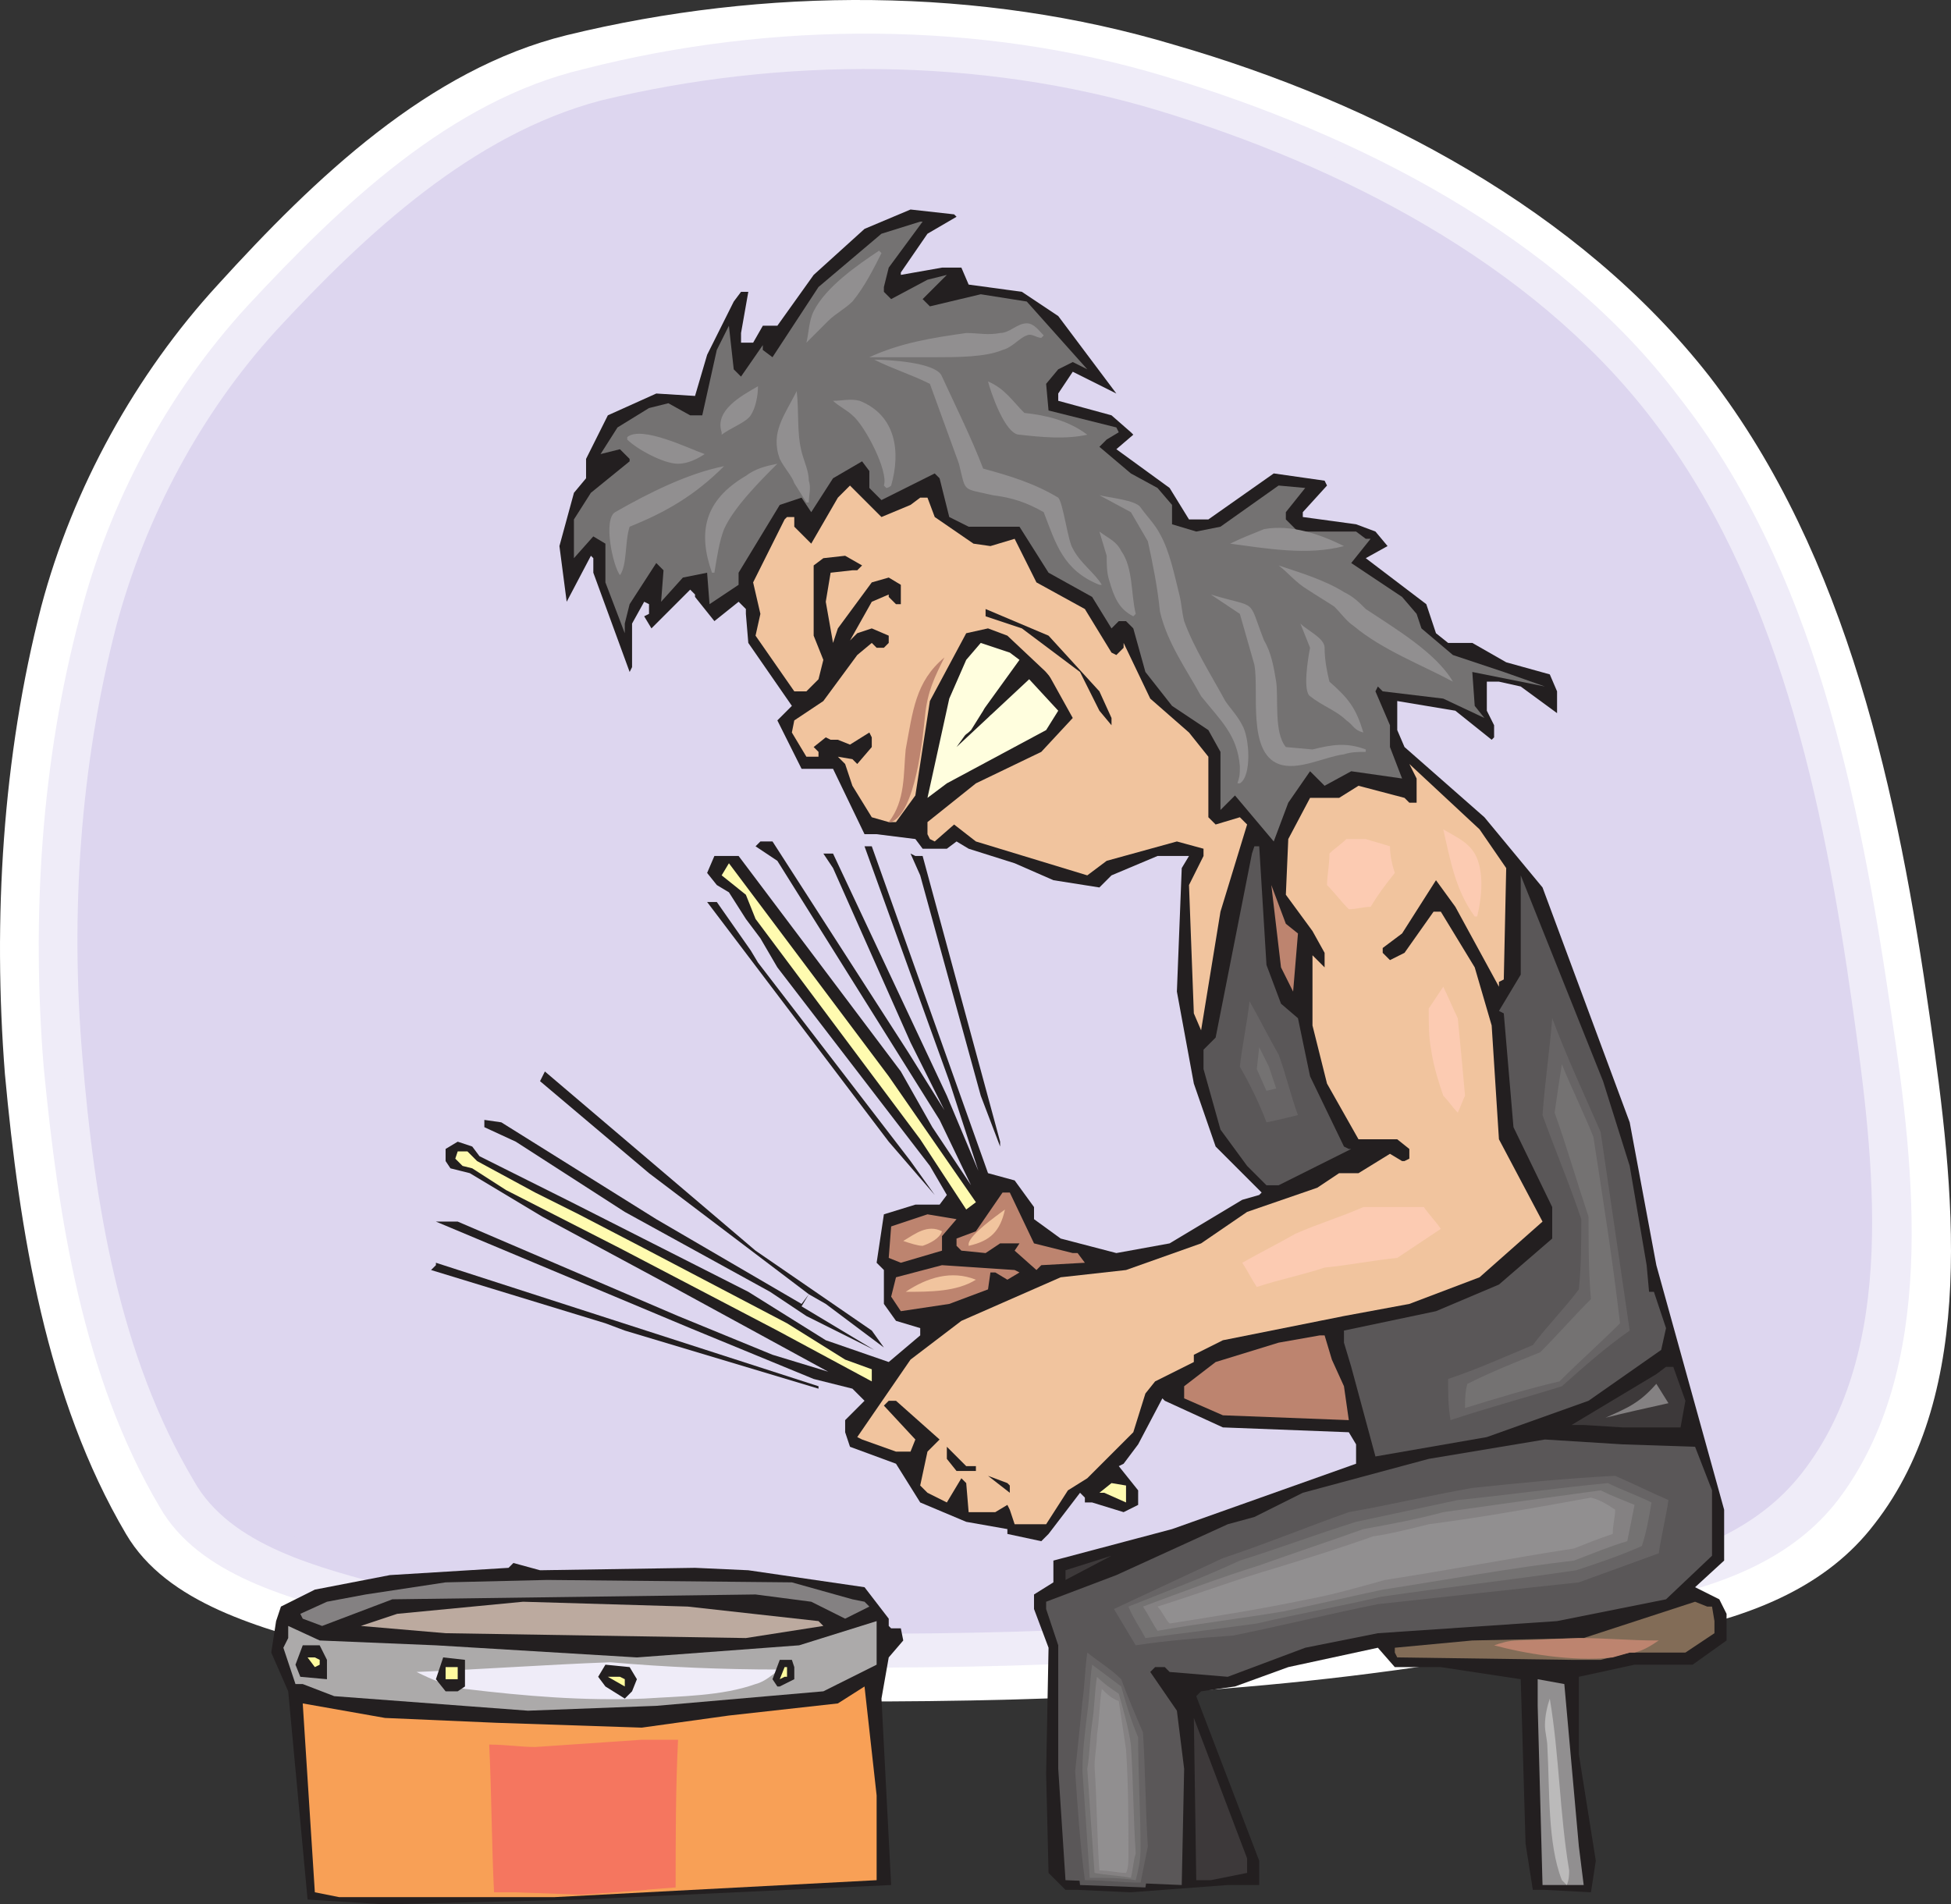 <svg xmlns="http://www.w3.org/2000/svg" width="604.283" height="589.901"><rect width="100%" height="100%" fill="#333333" stroke="none"/><path fill="#fff" fill-rule="evenodd" d="M105.767 511.15c-24.75-6.75-54-14.25-66.75-36-24.75-42-33-93.75-37.5-142.5-3.75-48-.75-98.25 11.25-144.75 9.75-36.75 29.25-72 54.75-99.75 30-33 65.25-66.75 108-77.25 61.5-15 128.25-15 188.25 3 62.25 18 125.25 51 165.75 102.75 42.75 55.5 58.5 129.75 68.25 198.75 7.5 52.5 15 115.5-17.25 156.75-29.25 38.25-90 36-136.5 43.5-69 10.5-138.75 12-208.5 11.25-43.5-.75-87.75-5.25-129.75-15.75"/><path fill="#fff" fill-rule="evenodd" d="M109.517 505.9c-24-6-53.25-13.5-65.25-34.5-24.75-42-32.25-92.25-36.75-140.25-3.75-46.5-.75-96 11.25-141.75 9.75-36 28.5-70.5 53.25-98.25 29.25-31.5 63.75-64.5 106.5-75 59.25-15 125.25-15 183.75 2.25 60.75 18.75 123.75 51 162 101.25 42.75 54 57.75 126.75 67.5 195 7.5 51 15 113.25-16.5 153.75-28.5 36.75-88.5 34.5-134.25 42-67.5 10.5-135.75 12-204 11.25-42.75-.75-85.5-4.5-127.5-15.75"/><path fill="#efecf8" fill-rule="evenodd" d="M114.017 501.4c-24-6-52.5-13.5-64.5-34.5-24-40.5-31.5-90-36-136.5-3.75-46.5-.75-94.5 11.25-139.5 9-35.25 27-69 51.75-96 29.25-31.5 63-63.75 104.25-73.5 58.5-15 123-15 180 2.25 60 18 121.5 49.5 159 99 42 53.25 56.25 124.5 66 191.25 7.5 49.5 14.25 110.25-16.5 150.75-27.75 36-86.25 33.75-131.25 40.5-66 10.5-133.5 12-199.5 11.25-42-.75-84-4.5-124.5-15"/><path fill="#efecf8" fill-rule="evenodd" d="M117.767 496.15c-23.25-6-51-12.75-63-33-23.25-39.75-30.75-88.5-35.25-134.25-3.75-45-.75-92.25 10.5-136.5 9.75-34.5 27-67.5 51-93.75 28.5-30.75 61.5-62.25 102-72.75 57.75-14.25 120.75-14.25 177 3 58.5 17.25 117.75 48 155.25 96.75 40.5 51.75 55.5 122.25 64.5 187.5 6.75 48.75 14.25 108-15.75 147-27.75 36-84.75 33-129 40.5-64.5 9.75-130.5 11.25-195.75 10.5-40.5-.75-81.75-4.5-121.5-15"/><path fill="#ddd6ef" fill-rule="evenodd" d="M121.517 491.65c-22.5-6-50.25-12.75-61.5-33-23.25-39-30.75-86.25-34.5-131.25-3.75-44.25-.75-90 10.5-133.5 9-33.75 26.25-66 49.5-91.5 27.75-30 60.75-60.75 100.5-71.25 55.5-13.5 117.75-13.5 172.5 3 57 17.25 115.5 47.25 152.25 94.5 39.75 51 54 119.25 63 183 6.75 48 14.25 106.5-15.75 144.75-27 34.5-82.5 32.25-126 39-63 9.75-127.5 11.25-191.25 10.5-39.75-.75-80.25-4.5-119.25-14.25"/><path fill="#ddd6ef" fill-rule="evenodd" d="M125.267 486.4c-21.75-5.25-48.75-12-60-31.5-22.5-38.25-30-84.75-33.75-128.25s-.75-88.5 10.5-131.25c8.25-32.25 25.5-64.5 48.75-89.25 27-30 58.5-60 97.5-69.75 54.75-13.5 115.5-13.5 168.75 3 56.25 16.5 113.25 45.75 149.25 92.25 39 50.25 52.5 117 61.5 179.25 6.75 46.5 13.5 103.5-15 141-26.25 34.5-81 32.25-123.75 38.25-61.5 10.5-124.5 11.25-186.75 10.5-39 0-78.75-3.75-117-14.25"/><path fill="#231f20" fill-rule="evenodd" d="m296.267 67.15-9 5.25-8.25 12v.75l12.75-2.25h6l2.25 5.25 16.5 2.25 11.25 7.5 18 24-13.5-6.75-4.5 6.75v2.25l16.5 4.5 6 5.25.75.75-5.25 4.5 16.5 12 6 9.75h6l20.25-14.25 15.75 2.25.75 1.5-7.5 8.25v1.5l16.5 2.25 6 2.25 3.75 4.5-6.75 3.75 18.75 14.25 3 9 3.75 3h7.5l10.5 6 13.5 3.75 2.25 5.25v6.75l-11.25-8.25-6.75-1.5h-3.75v9l2.25 4.5v3.75l-.75.75-11.25-9-18-3v9l2.25 5.25 24.75 21.75 18 21.75 27 72.75 8.25 44.25 21 75.75v15.75l-9 8.25 7.5 3.75 2.25 4.5v8.25l-10.5 7.5h-18l-17.25 3.75v24l5.25 33-1.5 9.75-14.25-.75h-3.75l-2.25-14.25-1.5-51-24.75-3.75h-14.25l-5.25-6-27.75 6-16.5 6-10.5 1.5-1.5 1.5 19.5 51v7.5h-9.75l-30 2.25-16.5-.75h-3.75l-5.25-5.25-.75-30.75.75-39-4.5-12v-4.5l6-3.75v-6.75l36.75-9.75 57-20.25v-6l-2.25-3.75-39-1.5-18-8.25-.75-.75-7.5 14.25-4.5 6-1.5.75 6 7.5v4.5l-4.5 2.25-9.75-3h-2.25v-1.5l-1.5-1.5-9.75 12.75-2.25 2.25-10.5-2.25v-1.5l-12.75-2.25-14.25-6-7.5-12-14.25-5.25-1.5-4.5v-3.75l6-6-3.75-3.75-12-3-38.25-15.75-78.75-33h6.75l68.25 29.25 29.25 12 17.25 5.25-49.5-27-39-21-22.5-13.5-6-1.5-1.5-2.25v-3.75l3.75-2.25 4.5 1.5 2.25 3 28.5 14.25 54.75 27.75 24 15 19.5 6.75 9.75-8.25v-2.25l-7.5-2.25-3.75-5.25v-10.5l-2.25-2.25 2.25-15 9.75-3h7.5l2.25-3-5.25-9-47.25-61.5-5.25-9-4.5-6-5.25-8.25-3.75-2.25-3-3.75 2.25-5.25h7.5l50.25 66.75 9.75 17.25 12 18-9.75-20.25-50.25-80.25-6.75-4.5 1.5-1.5h3.75l42 65.25 11.25 18-10.5-21-24-54-3-4.5h3l35.25 75 9.75 23.25-9-27.75-26.25-72.75h2.25l36 101.25 8.25 2.25 6 8.25v3.75l8.25 6 17.25 4.5 16.5-3 22.5-13.5 5.25-1.5.75-.75-14.25-14.25-6.75-19.5-5.25-28.5 1.5-38.25 2.25-3.75h-9.75l-14.25 6-3.75 3.75-14.25-2.25-12-5.25-14.25-4.5-3.75-2.25-3 2.25h-7.5l-2.25-3-12-1.5h-3.75l-9.75-20.25h-9.75l-7.5-15 4.5-4.5-13.5-19.5-.75-9v-1.5l-2.25-2.25-7.5 6-6-7.5v-.75l-1.5-1.5-12 12-2.25-3.75 1.5-.75v-3l-1.5-.75-3.75 6.75v13.5l-.75 1.5-11.25-30.75v-4.5l-.75-.75-7.5 14.25-2.25-17.25 4.5-16.5 3.75-4.5v-6l6.75-13.5 15-6.75 12 .75 3.75-12.75 8.25-16.5 2.25-3h2.25l-2.25 12.75v3h3.75l3-5.25h4.5l11.25-15.75 15.75-14.25 14.25-6 13.5 1.5.75.75"/><path fill="#747272" fill-rule="evenodd" d="m275.267 82.9-1.5 6v1.5l2.25 2.25 11.25-6 6-1.5-7.5 7.5 2.25 2.25 15.75-3.75 14.25 2.25 18.75 21-4.5-2.25-4.5 2.25-3.75 4.5.75 8.25 21 5.25.75 1.5-3.75 2.25-2.25 2.25 9.75 8.25 8.25 4.5 4.5 5.25v6l7.5 2.25 7.5-1.5 18-12.75 8.25.75-6 7.5v2.25l3.75 3.75h18l3 2.25h1.5l-6 7.5 15.75 10.5 4.5 5.25 1.5 4.5 9.75 8.25 15.75 5.25 12.75 4.5-22.5-4.5.75 10.5 3 3.75-12.75-6-18.75-2.25-1.5-1.5-.75 1.5 4.5 10.5v6.75l3.75 9.75-15.75-2.25-8.25 4.5-4.5-4.5-6.75 9.75-4.5 12-12-14.25-4.5 4.5v-18l-3.75-6.75-11.25-7.5-8.25-10.5-3.75-13.5-2.25-2.25h-2.25l-2.25 2.25-6-9.75-13.5-7.5-9-14.25h-15.75l-6-3-3-12-1.5-1.5-16.5 8.25-3.75-3.75v-5.25l-2.25-3-9 5.25-6.75 10.5-3-4.5-6.75 2.25-12.75 21v3.75l-9 6-.75-9.75-7.5 1.5-6.75 7.5.75-9.75-2.25-2.25-8.25 12.75-1.5 6v3l-6-15.75v-12l-3.75-2.25-6 6.75v-12l5.25-8.25 12-9.75v-.75l-3-3-6 1.5 5.25-8.25 9.75-6 6-1.5 6.75 3.75h3.75l4.5-20.25 3.75-7.5 1.5 13.5 2.25 2.25 6.75-9.75v1.5l3 2.25 14.25-21.75 19.5-16.5 12-3.75h.75l-10.5 14.25"/><path fill="#f1c49e" fill-rule="evenodd" d="m282.017 156.4 3-2.25h2.25l2.25 6 12 8.25 5.25.75 7.5-2.25 6.75 13.5 15 8.25 8.25 13.5 1.5.75 2.25-2.25v-1.5l8.25 17.25 12 10.5 6 7.5v18.75l2.25 2.25 7.5-2.25 2.25 2.25-8.25 27-6 36.75-2.25-5.25-1.5-39.75 4.5-9v-2.25l-8.25-2.25-21.75 6-6 4.5-34.5-10.5-6.75-5.25-6 5.25-1.5-.75-.75-1.5v-3.75l15-12 20.25-9.75 9.75-10.5-7.5-13.5-12.75-12-6-2.25-6.75 1.5-11.25 21-4.5 29.25-6 8.25h-2.25l-5.25-1.5-6-9.75-2.25-6.75-2.25-2.25 4.5.75 1.5 1.5 4.5-5.25v-3l-.75-1.5-6 3.75-3.75-1.5h-2.25l-1.5-.75-3.75 3 1.5 1.5v1.5h-3.75l-4.5-7.5.75-3.75 9-6 10.5-14.25 4.5-3.75 1.5 1.5h2.25l1.5-1.5v-2.25l-5.25-2.25-4.5 1.5-2.25 2.25 6.75-12 5.25-2.25v.75l2.25 2.25h1.5v-6l-3.75-2.25-5.25 1.5-10.5 14.25-1.5 4.5-2.25-12.75 1.5-9 6.75-.75h1.5l1.5-1.5-5.25-3-6.75.75-3 2.25v21.75l3 7.5-1.5 6-3.75 3.75h-3.75l-12-17.25 1.5-6.75-2.25-9.75 9.75-19.5.75-.75h2.25v3l5.25 5.25 8.25-14.25 3.75-3.75 9.75 9.75 9-3.75"/><path fill="#231f20" fill-rule="evenodd" d="m340.517 214.15 3.75 8.25v2.25l-3.75-4.5-6-12-18-13.5-11.25-3.75v-2.25l19.5 8.25 15.75 17.25"/><path fill="#fffede" fill-rule="evenodd" d="m315.767 204.4-19.5 27 22.5-21 9 9.75-3.75 6-30.75 16.5-6 4.5 6.75-30.75 5.25-12 4.5-5.25 9 3 3 2.25"/><path fill="#f1c49e" fill-rule="evenodd" d="m466.517 268.9-.75 34.5-1.5.75v1.5l-13.5-24.75-6-8.25-10.5 16.5-6 4.5v1.5l2.25 2.25 4.5-2.25 9-12.75h2.25l10.5 17.25 5.25 18 2.25 35.25 13.5 25.5-19.5 17.25-21.75 8.25-20.25 3.75-37.5 7.5-9 4.5v2.25l-12 6-3 3.75-3.75 12-14.25 14.25-6 3.75-6.75 10.5h-9.75l-1.5-4.5-.75-1.5-3.75 2.25h-8.25l-.75-9-1.5-1.5-4.5 7.5-6-3-2.25-2.25 2.25-10.5 3.75-3.75-13.5-12h-2.25l-1.5 1.5 9.75 10.5-1.5 3.75h-4.5l-10.5-3.75-1.5-.75 16.5-24 15.75-12 30.75-13.5 20.25-2.25 23.25-8.25 14.25-9.75 21.75-7.5 6.75-4.5h6l9.75-6 3.75 2.25h.75l1.5-.75v-3l-3.75-3h-12l-9.75-17.25-4.5-18V295.9l3.75 3.75v-4.5l-3.75-6.75-8.25-11.25.75-17.25 6.75-12.75h9l6-3.75 14.25 3.75 1.5 1.5h2.25v-7.5l-2.25-4.5 21.75 20.25 8.25 12"/><path fill="#5a5758" fill-rule="evenodd" d="m392.267 298.9 4.5 12 5.25 4.5 3.75 18 10.5 21.75 1.5.75h.75l-22.5 11.25h-3.75l-6-6-8.25-11.25-5.25-18.75v-6l3.75-3.75 11.25-57 .75-2.25h1.5l2.25 36.75"/><path fill="#231f20" fill-rule="evenodd" d="m285.767 265.15 24 88.5v1.5l-6-15.75-18.75-68.25-3-6.75 1.5.75h2.25"/><path fill="#fffbb0" fill-rule="evenodd" d="m299.267 374.65-14.25-21.75-51-68.25-3-7.5-7.5-6 2.25-3.75 49.5 66 27 39-3 2.25"/><path fill="#5a5758" fill-rule="evenodd" d="m504.767 361.15 5.25 30.75.75 8.25h1.5l3.75 11.25-1.5 6.75-22.5 15.75-31.5 11.25-34.5 6-7.5-27.75-2.25-7.5v-3.75l28.5-6 19.5-8.25 16.5-14.25v-9.75l-12-24.75-3-35.25-1.5-.75 6.75-11.25v-30.75l25.5 63.75 8.25 26.25"/><path fill="#bd846f" fill-rule="evenodd" d="m402.017 289.15-1.5 18-3.75-7.5-3-25.5 4.5 12 3.75 3"/><path fill="#231f20" fill-rule="evenodd" d="m234.767 298.15 47.25 61.5 7.5 10.5-14.25-16.5-56.25-74.25h3l10.5 15 2.25 3.75m35.25 114 3.75 5.25-18-13.5-5.25-3-2.25 3.75 22.5 13.5-21-10.5-11.25-7.5-45-24.75-33.75-21.75-9.75-4.5v-2.25l5.25.75 48 30 45 26.25 2.25-3-49.5-37.5-33.75-28.5 1.5-3 65.25 55.5 36 24.75"/><path fill="#fffbb0" fill-rule="evenodd" d="m179.267 376.15 18.75 9.75 45.75 24 18 11.25 8.25 3v3.75l-29.25-15.75-48.75-25.5-35.25-18-10.5-6.75-3-.75-2.25-2.25.75-2.25h3l3 3 18 9.75 13.5 6.75"/><path fill="#bd846f" fill-rule="evenodd" d="m320.267 385.15 12 3h1.5l2.25 3-13.5.75-1.5 1.5-6.75-6 1.5-2.25h-6l-4.5 3-7.5-.75-1.5-1.5v-2.25l6-2.25 8.25-12h2.25l7.5 15.75m-28.5-2.25v4.5l-12.75 3.75-3.75-1.5.75-9.75 11.25-3.75 9 1.5-4.5 5.25"/><path fill="#231f20" fill-rule="evenodd" d="m193.517 412.15-6-2.25-54-16.5 1.5-1.5v-.75l118.5 38.25v.75l-60-18"/><path fill="#bd846f" fill-rule="evenodd" d="m315.767 394.15-3.75 2.25-3.75-2.25h-1.5l-.75 5.25-12 4.5-15 2.25-3-4.5 1.5-6 14.25-3.75 22.5 1.5 1.5.75m96.75 27 3.75 8.25 1.5 10.5-39-1.5-12-5.25v-3.75l9.75-7.5 19.5-6 12.75-2.25h1.5l2.25 7.5"/><path fill="#3d393a" fill-rule="evenodd" d="m522.017 433.9-1.5 8.25h-18l-12-.75h-3.75l26.25-15.75 3-2.25h2.25l3.75 10.5"/><path fill="#5a5758" fill-rule="evenodd" d="m525.017 448.15 5.25 13.5v20.25l-14.25 13.5-33.75 6.75-55.5 3.75-22.5 4.5-24 9-18-1.5-1.5-1.5h-3l-1.5 1.5 8.25 12 2.25 18-.75 36-36-1.5-2.25-34.5v-38.25l-3.75-11.25v-2.25l21.75-8.25 34.5-15.75 8.25-2.25 15-7.5 39-10.5 36-6 24 1.5 22.5.75"/><path fill="#231f20" fill-rule="evenodd" d="M302.267 454.15v1.5h-6l-3-3.75v-3.75l6 6h3m10.5 6v2.25l-6.75-5.25 6 2.25.75.75"/><path fill="#fffbb0" fill-rule="evenodd" d="m348.767 465.4-6.75-3h-1.5l3.75-3 4.5.75v5.25"/><path fill="#3d393a" fill-rule="evenodd" d="m330.017 486.4 14.25-4.5-14.25 7.5zm0 0"/><path fill="#231f20" fill-rule="evenodd" d="m215.267 485.65 16.5.75 36 5.25 7.5 9.75v2.25l.75.75h3l.75 3.75-4.5 5.25-2.25 12.75 3 57.75-96 4.5-60.75 1.5-24-1.5-6-64.5-5.25-12 1.5-9.75 1.5-4.5 10.5-5.25 23.25-4.5 36.75-2.25 1.5-1.5 8.25 2.25 48-.75"/><path fill="#848182" fill-rule="evenodd" d="m264.017 495.4 3.75.75 1.5 1.5-7.5 3.75-10.5-5.25-17.25-2.25-112.5 1.5-21.75 8.25-6-2.25-.75-1.5 8.25-3.75 12-2.25 24.75-3.75 31.5-.75 75.75.75 18.75 5.25"/><path fill="#bcaa9f" fill-rule="evenodd" d="m253.517 502.15 1.5 1.5-24 3.75-93-1.5-26.25-2.25 11.25-3.75 39-3.75 51 1.5 40.5 4.5"/><path fill="#826c57" fill-rule="evenodd" d="m530.267 497.65.75 4.5v3.75l-9 6h-17.25l-9 2.25h-9l-54-.75-.75-1.5v-1.5l24-2.25 34.5-.75 34.5-11.25 3.75 1.5h1.5"/><path fill="#acaaaa" fill-rule="evenodd" d="m255.017 523.9-51.75 4.5-39.75 1.5-60-4.5-9.75-3.75h-2.25l-3.75-11.25 1.5-3v-3.75l9.75 4.5 36 1.5 62.25 3.75 50.25-3.75 24-7.5v13.5l-16.5 8.25"/><path fill="#efecf8" fill-rule="evenodd" d="M129.017 517.9c19.5-.75 39.75-2.25 60-3 17.25 1.5 34.5 2.25 52.5 2.25-2.25 1.5-4.5 3.75-7.5 4.5-10.5 3.75-23.25 3.75-34.5 4.5-18.75.75-36.75-.75-55.5-3-5.25-.75-10.5-3-15-5.25"/><path fill="#231f20" fill-rule="evenodd" d="M101.267 514.15v6l-8.25-.75-1.5-3.75 2.25-6h5.25l2.25 4.5"/><path fill="#fffb9e" fill-rule="evenodd" d="M99.017 514.15v1.5l-1.5.75-2.25-3h2.25l1.5.75"/><path fill="#231f20" fill-rule="evenodd" d="m144.017 522.4-2.25 1.5h-3.75l-3-3.75 2.25-6.75 6.75.75v8.25m102-6v3.75l-4.5 2.25h-.75l-1.5-2.25 2.25-6h3.75l.75 2.25m-48.75 3.75-1.5 3.75-2.25 2.25-6-3.75-2.25-3 2.25-3.75 7.5.75 2.25 3.75"/><path fill="#fffb9e" fill-rule="evenodd" d="M141.767 520.15h-3.75v-3.75h3.75v3.75m102-.75h-.75l-1.5.75 1.5-3.75h.75v3m-50.25.75v2.25l-5.25-3h3.75l1.5.75"/><path fill="#918f90" fill-rule="evenodd" d="m489.017 571.9 1.5 12h-12.75l-1.5-55.5v-8.25l8.25 1.5 4.5 50.25"/><path fill="#f8a056" fill-rule="evenodd" d="m271.517 582.4-99.75 5.25h-66.75l-7.5-1.5-3.75-58.5 25.5 4.5 34.5 1.5 45 1.5 27-3.75 33.75-3.75 8.25-5.25 3.75 33.75v26.25"/><path fill="#3d393a" fill-rule="evenodd" d="m386.267 580.15-11.25 2.25h-4.5l-.75-50.25 16.5 43.5v4.5"/><path fill="#848182" fill-rule="evenodd" d="M516.767 434.65c-6.75 1.5-13.5 3-19.5 4.5 6.75-3 10.5-4.5 15.75-10.5l3.75 6"/><path fill="#5a5758" fill-rule="evenodd" d="m348.017 511.9-7.5-13.5 33-16.5 42-15.75 44.25-9 42.75-2.25 19.5 9-3.75 19.5-29.25 10.5-63 5.25-52.5 11.25-25.5 1.5"/><path fill="#676465" fill-rule="evenodd" d="m351.767 509.65-6.75-11.25 33.75-15.75c13.5-4.5 26.25-9.75 39-14.25 12.75-2.25 25.5-5.25 38.25-7.5 14.25-1.5 29.25-3 44.25-3.75 5.25 2.25 11.25 5.25 16.5 7.5-.75 5.25-2.25 11.25-3 16.5l-24.75 9c-21 2.25-42 4.5-62.25 6.75-15 3-30 6.75-45 9.75-10.5.75-20.25 1.5-30 3"/><path fill="#747272" fill-rule="evenodd" d="M354.767 507.4c-1.5-3-3.75-6-5.25-9.75 11.25-4.5 23.25-9 34.5-14.25 12-3.75 24-8.25 36-12l31.5-6.75c15-1.5 30.75-3.75 46.5-5.25 4.5 2.25 9 3.75 13.5 6-.75 4.5-1.5 9-3 13.5-6.75 3-13.5 5.25-20.25 7.5-20.25 3-40.5 5.25-60.75 8.25-12.75 3-25.5 5.25-38.25 8.25-11.25 1.5-22.5 3-34.5 4.5"/><path fill="#848182" fill-rule="evenodd" d="M358.517 505.15c-1.5-2.25-3-5.25-4.5-7.5 12-4.5 24-9 36-12.75 10.5-3.75 21.75-7.5 32.25-11.25 8.25-1.5 16.5-3 24.75-5.25 15.75-2.25 32.25-4.5 48.75-6.75 3 1.5 6.75 3 10.5 4.5l-2.25 11.25c-5.25 1.5-10.5 3.75-16.5 6-19.5 2.25-39.75 6-59.25 9-10.5 2.25-20.25 4.5-30.75 6.75-13.5 2.25-26.25 3.75-39 6"/><path fill="#918f90" fill-rule="evenodd" d="M362.267 502.9c-1.5-1.5-2.25-3.75-3.75-5.25 12-3.75 24-8.25 36.75-12 9.75-3 19.5-6 30-9.75 5.25-.75 11.25-2.25 17.25-3.75 17.25-2.25 33.75-5.25 50.25-8.25 3 .75 5.25 2.25 7.5 3.75 0 2.25-.75 4.5-.75 7.5-4.5 1.5-8.25 3-12 4.5-19.5 3-39 6.75-58.5 9.75-8.25 2.25-15.75 4.5-24 6-14.25 3-28.5 5.25-42.75 7.5"/><path fill="#918f90" fill-rule="evenodd" d="m365.267 500.65-2.25-3 37.5-11.25 27-7.5 10.5-2.25 52.5-10.5 4.5 2.25-.75 4.5-7.5 3-57 11.25-16.5 4.5-48 9"/><path fill="#5a5758" fill-rule="evenodd" d="m354.767 584.65-20.25-.75-3.75-34.5 3-25.5 1.5-15.75 12.75 9.75 7.5 17.25 1.5 36-2.25 13.5"/><path fill="#676465" fill-rule="evenodd" d="M353.267 583.15c-6 0-11.25-.75-17.25-.75-1.5-11.25-2.25-22.5-3-33.75.75-6.75 1.5-14.25 2.25-21.75.75-5.25.75-9.75 1.5-15 3.75 3 7.5 5.25 10.5 8.25 2.25 6 4.5 11.25 6.75 16.5.75 12 .75 23.25 1.5 35.25l-2.25 11.25"/><path fill="#747272" fill-rule="evenodd" d="M351.767 582.4c-4.5-.75-9.75-.75-14.25-.75-.75-11.25-1.5-22.5-2.25-33 0-6 .75-12 1.5-18 .75-5.25.75-9.75 1.5-15l9 6.75c1.5 5.25 3 10.5 5.25 15.75 0 12 .75 23.25.75 34.5 0 3.75-.75 6.75-1.5 9.75"/><path fill="#848182" fill-rule="evenodd" d="M350.267 581.65c-3.75-.75-7.5-.75-11.25-1.5-.75-10.5-1.5-21-2.25-32.25.75-4.5.75-9 1.5-14.25.75-4.5.75-9.75 1.5-14.25 2.25 2.25 4.5 3.75 6.75 5.25 1.5 5.25 3 10.5 3.75 15.75.75 11.25.75 22.5 1.5 33.75-.75 2.25-.75 4.5-1.5 7.5"/><path fill="#918f90" fill-rule="evenodd" d="M348.767 580.15c-2.25 0-5.25-.75-8.25-.75-.75-10.5-.75-21-1.5-32.25 0-3 .75-6.75.75-9.75.75-4.5.75-9.75 1.5-14.25 1.5 1.5 3 3 5.25 3.75.75 5.25 1.5 9.75 2.25 15 .75 11.25.75 21.75.75 33 0 1.5 0 3.75-.75 5.25"/><path fill="#918f90" fill-rule="evenodd" d="m347.267 579.4-5.25-.75-1.5-31.5 2.25-20.25 3 3 1.5 13.5.75 32.25-.75 3.75"/><path fill="#5a5758" fill-rule="evenodd" d="m442.517 426.4 29.25-12 14.25-18 1.5-18-13.5-33 3.75-44.25 20.25 48 9 64.5-22.5 17.25-40.5 12-1.5-16.5"/><path fill="#5a5758" fill-rule="evenodd" d="M445.517 426.4c9.75-3 18.75-6.75 27.75-10.5 5.25-6 9.75-12 14.25-18 .75-6 .75-13.5 1.5-20.25-4.5-10.5-9-21.75-12.75-32.25.75-12.75 1.5-24.75 3-36.75 6 13.5 11.25 27.75 17.25 41.25l9 63c-6.75 6-14.25 11.25-21.75 17.25-12 3.75-24.75 7.5-37.5 11.25 0-4.5 0-9.75-.75-15"/><path fill="#676465" fill-rule="evenodd" d="M448.517 427.15c9-3 17.25-6.75 26.25-10.5 4.5-6 9.75-11.25 14.25-17.25.75-7.5.75-14.25.75-21.75-3.75-11.25-8.25-21.75-12-32.25.75-10.5 2.25-20.25 3-30 4.5 12 9.75 23.25 15 35.25 3 20.25 6 41.25 9 61.5-7.5 5.25-14.25 11.25-21 17.25-12 3.75-23.25 6.75-34.5 10.5-.75-4.5-.75-8.25-.75-12.75"/><path fill="#676465" fill-rule="evenodd" d="M451.517 427.9c8.25-3.75 16.5-6.75 24.75-10.5 4.5-5.25 9.75-10.5 15-16.5 0-7.5-.75-15.75-.75-24-3.75-10.5-6.75-21.75-10.5-32.25l2.25-22.5c3.75 9.75 8.25 19.5 12.75 29.25 3 19.5 5.25 39.75 8.25 59.25l-20.25 18c-10.5 3-21 6-31.5 9.75v-10.5"/><path fill="#747272" fill-rule="evenodd" d="M454.517 428.65c7.5-3.75 15-6.75 22.5-9.75 5.25-5.25 10.5-11.25 15.75-16.5-.75-8.25-.75-17.25-.75-25.5-3.75-11.25-6.75-21.75-10.5-32.25.75-5.25 1.5-10.5 2.25-15 3 7.5 6.75 15 9.75 22.5 3 19.5 6 38.25 8.25 57.75-6 6-12.75 12-18.75 18-9.75 2.25-19.5 5.25-29.25 8.25 0-2.25 0-5.25.75-7.5"/><path fill="#747272" fill-rule="evenodd" d="m457.517 429.4 21-9.75 15.75-15.75-1.5-27.75-9-32.25.75-7.5 8.25 16.5 8.25 56.25-18 18-27 7.5 1.5-5.25"/><path fill="#5a5758" fill-rule="evenodd" d="m406.517 351.4-13.5 3-12-25.5 3.75-28.5 13.5 24 8.25 27"/><path fill="#5a5758" fill-rule="evenodd" d="m404.267 348.4-11.25 2.25c-3.75-6.75-6.75-14.25-10.5-21 .75-8.25 2.25-16.5 3.75-24 3.75 6.75 7.5 12.75 10.5 19.5 3 8.25 5.25 15.75 7.5 23.25"/><path fill="#676465" fill-rule="evenodd" d="M402.017 345.4c-3 .75-6 1.5-9.75 2.25-2.25-6-5.25-12-8.25-17.25.75-6.75 2.25-13.5 3-20.25 3 5.25 6 11.25 9 16.5 2.25 6 3.75 12.75 6 18.75"/><path fill="#676465" fill-rule="evenodd" d="M399.767 342.4c-2.25.75-4.5 1.5-7.5 1.5l-6.75-13.5c.75-5.25 1.5-10.5 3-15.75l6.75 13.5c1.5 4.5 3 9.75 4.5 14.25"/><path fill="#676465" fill-rule="evenodd" d="M397.517 340.15c-1.5 0-3.75.75-5.25.75-1.5-3-3-6.75-4.5-9.75 0-3.75.75-7.5 1.5-11.25 1.5 3 3 6 5.25 9 .75 3.75 2.25 7.5 3 11.25"/><path fill="#747272" fill-rule="evenodd" d="m395.267 337.15-3 .75-3-6.75.75-6.75 3 6 2.25 6.75"/><path fill="#f8a056" fill-rule="evenodd" d="m124.517 586.9-3.75-48 39 .75 48.75-3 36.75-3.75v49.5l-65.25 4.5h-55.5"/><path fill="#f8a056" fill-rule="evenodd" d="M131.267 586.15c-.75-15.75-1.5-31.5-3-47.25 11.25.75 21.75.75 33 .75l45-2.25c9.75-1.5 20.25-2.25 30-3v48l-56.25 4.5c-15.75 0-32.25-.75-48.75-.75"/><path fill="#f8a056" fill-rule="evenodd" d="M138.767 586.15c-.75-15.75-1.5-30.75-2.25-46.5 8.25 0 17.25.75 26.25.75 13.5-.75 27-1.5 41.25-3 7.5 0 15.75-.75 23.25-1.5v47.25c-15.75 1.5-31.5 2.25-47.25 3.75-13.5 0-27.75-.75-41.25-.75"/><path fill="#f8a056" fill-rule="evenodd" d="M146.267 586.15c-.75-15.75-1.5-30.75-2.25-45.75h20.25c12-.75 24.75-1.5 37.5-2.25 5.25 0 11.25-.75 16.5-.75v46.5c-12.75.75-25.5 1.5-38.25 3-11.25-.75-22.5-.75-33.75-.75"/><path fill="#f5765f" fill-rule="evenodd" d="M153.017 586.15c-.75-15-.75-30.75-1.5-45.75 5.25 0 9.75.75 14.25.75 11.25-.75 21.75-1.5 33-2.25h11.25c-.75 15-.75 30-.75 45.75l-29.25 2.25c-9-.75-18-.75-27-.75"/><path fill="#f5765f" fill-rule="evenodd" d="M159.767 586.15v-45l7.5.75 29.25-2.25 4.5.75-.75 45-20.25 1.5-20.25-.75"/><path fill="#bd846f" fill-rule="evenodd" d="M462.767 509.65c2.25-.75 4.5-1.5 7.5-1.5l18.75-.75c8.25 0 15.75.75 24 .75h.75c-2.25 1.5-4.5 3-7.5 3.75h-1.5l-5.25 1.5c-12.75 1.5-28.5-1.5-36.75-3.75"/><path fill="#bbbaba" fill-rule="evenodd" d="M480.017 526.15c3 18 3 35.25 6 53.25 0 .75 0 3-.75 4.5l-1.5-1.5c-4.5-11.25-3.75-28.5-4.5-41.25 0-2.25-.75-4.5-.75-6.75 0-3 .75-6 1.5-8.25"/><path fill="#918f90" fill-rule="evenodd" d="M224.267 144.4c-9 9-18 14.25-29.25 18.75-1.5 4.5-.75 12-3 15-2.25-3-5.25-17.25-1.5-19.5 10.5-6 22.5-12 33.75-14.25m16.5-.75c-5.25 5.25-13.5 13.5-16.5 20.25-1.5 3.75-2.25 9-3 13.5h-.75c-4.5-12.75-2.25-22.5 10.5-30 3-2.25 6-3 9.75-3.75m-22.5-3c-2.25 1.5-5.25 3-8.25 3-4.5 0-12.75-4.5-15.75-7.5v-.75c4.5-3.75 19.5 3.75 24 5.25m28.5-19.5c.75 6.75 0 12.75 1.5 18.75.75 3 2.25 6 2.25 9 .75 2.25 0 4.5 0 6.75h-.75l-3.75-6c-.75-2.25-3-4.5-4.5-7.5-3-8.25 1.5-13.5 5.25-21m3-15c.75-3 .75-6.75 2.25-9.75 3.75-7.5 13.5-14.25 20.25-18.75l.75.75c-2.25 4.5-5.25 10.5-9 15-2.25 2.25-5.25 3.75-7.5 6l-6.75 6.75m-15 13.5c0 3-.75 6.75-2.25 9s-6 3.75-9 6v-.75c-2.25-6.75 6-11.25 11.25-14.25m23.25 4.5c3 0 5.25-.75 8.25 0 11.25 4.5 12.75 15.75 9.75 26.25-.75.75-1.5.75-1.5.75l-.75-.75c1.5-4.5-6-18.75-9.75-21.75-1.5-1.5-4.5-3-6-4.5m12.75-12.75c3.75 0 19.5.75 21 5.25 4.5 9.75 9 18.75 12.75 28.5 8.25 2.25 15.75 4.5 23.25 9 1.5 1.5 3 13.5 4.5 15.75 2.25 4.5 6.75 7.5 9 11.25h-.75c-11.25-4.5-13.5-12.75-17.25-22.5-5.25-3-9.75-4.5-15.75-5.25-9.75-2.25-8.25-.75-10.5-9.75l-9-24.75c-6-3-11.25-4.5-17.25-7.5m-1.5-.75c9.75-4.5 19.5-6 30-7.5 3.75 0 6.75.75 10.5 0 3 0 5.25-3 8.25-3 2.25 0 3.75 2.25 5.25 3.75l-.75.75c-1.5 0-3-1.5-4.5-.75-2.25.75-4.5 3.75-7.5 4.5-5.25 2.25-14.25 2.25-21 2.25h-20.25m36.75 7.5c5.25 2.25 7.5 6 11.25 9.75 6.75.75 13.5 2.25 19.5 6.75-6.75 1.5-14.25.75-21 0-4.5 0-9-13.5-9.75-16.5m34.5 35.25c3 .75 11.25 1.5 12.75 3.75s4.5 5.25 6 8.25c3 5.25 4.5 12.75 6 18.75.75 3 .75 5.25 1.5 8.25 3 8.25 8.25 16.5 12.75 24.75 1.5 2.25 3.75 4.5 5.25 7.5 2.25 3.75 3 15.75-.75 18h-.75c.75-2.25.75-3 .75-5.25-.75-9.75-6-14.25-12-21.75-4.5-8.25-10.5-16.5-12.75-26.25-.75-7.5-2.25-15-3.75-21.75l-5.25-9-9.75-5.25m0 11.25c3 2.25 5.25 3 6.75 6 3.75 5.25 3 13.5 4.5 19.5l-.75.75c-4.5-2.25-6-6-7.5-11.25-.75-2.25-.75-5.25-.75-7.5l-2.25-7.5m43.5 25.5-9-6c15 4.5 11.25.75 16.5 14.25 2.25 3.75 3 8.25 3.75 12.75.75 5.25-.75 15.75 3 20.25l8.25.75c6-1.5 10.5-2.25 16.5 0v.75c-2.25 0-4.5 0-6.75.75-6 .75-14.25 5.25-20.25 3-9.75-3.75-6-22.5-7.5-30.75l-4.5-15.75m-3-21.75c3-1.5 6.75-3 10.5-4.5 8.25-1.5 17.25 1.5 24.75 5.25-11.25 3-24 .75-35.25-.75m15 6.75c6.75 2.25 14.25 4.5 20.25 8.25 3 1.5 4.5 3 6.75 5.25 9 6 21.75 13.5 27 22.5-9.75-5.25-21.75-9.75-30.75-17.25-2.25-1.5-3.75-3.75-6-6-2.25-1.5-6-3.75-8.25-5.25-3.75-2.25-6-5.25-9-7.5"/><path fill="#918f90" fill-rule="evenodd" d="M402.767 193.15c2.25 2.25 7.5 4.5 7.5 7.5 0 3.75.75 7.5 1.5 10.5 6 5.25 8.25 8.25 10.5 15.75-3-.75-3-2.25-5.25-3.75-3-3-7.5-4.5-11.25-7.5-2.25-1.5-.75-11.25 0-15l-3-7.5"/><path fill="#fffede" fill-rule="evenodd" d="M308.267 206.65c-.75 4.5-1.5 9-3.75 13.5l-3.75 6c-1.5 1.5-3 2.25-5.25 3.75-1.5-9 6.75-18.75 12.75-23.25m9.75 9c-3.75 9-10.5 17.25-20.25 20.25v-.75c2.25-4.5 4.5-8.25 6.75-10.5l2.25-3c3-2.25 6.75-3.75 11.25-6"/><path fill="#f1c49e" fill-rule="evenodd" d="M240.767 179.65c3.75 6.75 4.5 10.5 6 17.25.75 3.75 1.5 6.75 1.5 10.5-10.5-4.5-9.75-18-7.5-27.75m9 49.5c.75-1.5.75-3.75 2.25-6 1.5-3 12.75 1.5 15.75-3h.75c.75 1.5-.75 2.25-1.5 3-3.75 4.5-8.25 3.75-13.5 3l-3.75 3m19.5-51c-3.75 3.75-6 6-8.25 9.75h-.75c-1.5-7.5 1.5-9.75 9-9.75m9.75 14.25c-3.75.75-4.5.75-8.25 0l-.75-.75c4.5-3.75 5.25-3 9 .75m38.25 6c9.75 6 24 18.75 21.75 31.5-3-6-4.5-10.5-9.75-15.75-4.5-4.5-8.25-9.75-12-15.75m-28.5 57c4.5-3.75 9-5.25 13.5-8.25 7.5-5.25 15.75-9 24-13.5l.75-.75c0 5.25-18.75 15-23.25 17.25-5.25 2.25-9.75 3.75-15 5.25"/><path fill="#bd846f" fill-rule="evenodd" d="M292.517 203.65c-3 6-5.25 10.5-6 18s-3 30-10.5 33h-.75c5.25-6.75 4.5-15 5.25-22.5 2.25-12 3-21 12-28.5"/><path fill="#f1c49e" fill-rule="evenodd" d="M270.767 244.9c-.75-6-.75-9 3.75-14.25h.75c.75 1.5 3 2.25 3 3.75-.75 5.25-3.75 7.5-7.5 10.5m4.5-77.25c13.5.75 35.25.75 39.75 17.25h-.75c-3.75-.75-6.75-3.75-9.75-4.5-3.75-1.5-7.5-1.5-10.5-2.25-7.5-2.25-12-5.25-18.75-10.5m16.5 21.75c0 3.75 0 7.5-1.5 10.5-2.25 3.75-6.75 5.25-9.75 6.75 0-3.75 0-8.25 2.25-11.25s6-4.5 9-6m25.5 73.5-8.25-6 10.5-9 17.25-9.75 14.25-7.5 12.75 6.75.75 12-21 14.25-10.5 1.5-15.75-2.25"/><path fill="#f1c49e" fill-rule="evenodd" d="M320.267 260.65c-3-1.5-5.25-3-7.5-4.5 3-2.25 6-5.25 9.75-7.5 4.5-3 9.75-6 14.25-8.25 3.75-2.25 8.25-4.5 12-6.75 3.75 2.25 7.5 4.5 11.25 6v10.5l-18 11.25c-3 .75-5.25 1.5-8.25 2.25-5.25-.75-9-1.5-13.5-3"/><path fill="#f1c49e" fill-rule="evenodd" d="M322.517 259.9c-1.5-1.5-3.75-3-6-4.5 3-2.25 5.25-4.5 8.25-6 3.75-3 7.5-4.5 12-7.5 3-1.5 6-3 9.75-4.5l9 4.5c0 3 .75 6 .75 9-5.25 3-10.5 6-15 9-2.25.75-5.25.75-7.5 1.5-3.75-.75-7.5-.75-11.25-1.5"/><path fill="#f1c49e" fill-rule="evenodd" d="M325.517 258.4c-1.5-1.5-3-2.25-4.5-3.75 2.25-1.5 3.75-3 6-4.5 3-2.25 6-3.75 9.75-6 2.25-.75 4.5-2.25 7.5-3.75 2.25 1.5 4.5 2.25 6.75 3.75.75 2.25.75 4.5.75 6.75-3.75 2.25-7.5 5.25-12 7.5-1.5.75-3.75.75-5.25 1.5-3-.75-6-1.5-9-1.5"/><path fill="#f1c49e" fill-rule="evenodd" d="M328.517 256.15c-1.5-.75-2.25-1.5-3.75-2.25 1.5-.75 3-2.25 4.5-3l6.75-4.5c2.25-.75 3.75-1.5 6-2.25 1.5.75 3 1.5 5.25 2.25v4.5c-3 2.25-5.25 3.75-8.25 6-1.5 0-3 .75-4.5.75-2.25-.75-3.75-.75-6-1.5"/><path fill="#f1c49e" fill-rule="evenodd" d="m330.767 254.65-1.5-1.5 3-2.25 3.75-2.25 3.75-1.5 3 1.5v3l-5.25 3.75h-2.25l-4.5-.75m96 34.5-12 1.5-12-13.5 1.5-17.25 9-8.25 11.25-1.5 13.5 6 2.25 14.25-13.5 18.75"/><path fill="#f1c49e" fill-rule="evenodd" d="M426.017 286.15c-3 .75-6.75.75-10.5 1.5-3-3.75-6.75-7.5-9.75-11.25 0-5.25.75-10.5.75-15 3-2.25 5.25-4.5 8.25-6.75 3-.75 6-.75 9-1.5 4.5 1.5 7.5 3 11.25 5.25.75 3.75 1.5 7.5 2.25 12l-11.25 15.75"/><path fill="#f1c49e" fill-rule="evenodd" d="M425.267 283.9c-3 0-6 0-8.25.75-3-3-6-6-9-9.75.75-3.75.75-7.5 1.5-12 1.5-2.25 3.75-3.75 6-6 3 0 5.25 0 8.25-.75l9 4.5c.75 3 1.5 6.75 1.5 9.75l-9 13.5"/><path fill="#fccbb2" fill-rule="evenodd" d="M424.517 280.9c-2.25 0-4.5.75-6.75.75-2.25-2.25-4.5-5.25-6.75-7.5 0-3 .75-6 .75-9.75 1.5-1.5 3.75-3 5.25-4.5h6c2.25.75 5.25 1.5 7.5 2.25 0 3 .75 6 1.5 8.25-3 3.75-5.25 6.75-7.5 10.5"/><path fill="#fccbb2" fill-rule="evenodd" d="M423.767 277.9c-1.5 0-3 .75-5.25.75-1.5-1.5-3-3.75-4.5-5.25 0-2.25 0-4.5.75-7.5.75-.75 2.25-1.5 3.75-3h4.5c1.5 0 3 .75 5.25 1.5 0 2.25 0 4.5.75 6-1.5 2.25-3.75 5.25-5.25 7.5"/><path fill="#fccbb2" fill-rule="evenodd" d="m423.017 274.9-3 .75-3-3.75v-3.75l2.25-2.25 3-.75 3 1.5.75 3.75-3 4.5m24-18c3.75 2.25 7.5 3.75 9.75 7.5 3 5.25 2.25 13.5.75 19.5h-.75c-6-8.25-7.5-17.25-9.75-27"/><path fill="#f1c49e" fill-rule="evenodd" d="m426.767 344.65-7.5.75-9-23.25 3-20.25 12.75 18 .75 24.75"/><path fill="#f1c49e" fill-rule="evenodd" d="M426.017 341.65c-2.25 0-4.5.75-6.75.75-3-6.75-5.25-13.5-8.25-20.25 1.5-5.25 2.25-11.25 3-16.5 3.75 4.5 7.5 9.75 11.25 15 0 6.75.75 14.25.75 21"/><path fill="#f1c49e" fill-rule="evenodd" d="M424.517 338.65c-1.5 0-3.75 0-5.25.75-2.25-6-4.5-11.25-6.75-16.5.75-5.25 1.5-9.75 2.25-14.25 3 4.5 6 8.25 9 12.75.75 5.25.75 11.25.75 17.25"/><path fill="#f1c49e" fill-rule="evenodd" d="M423.017 335.65h-3.75c-2.25-3.75-3.75-8.25-5.25-12.75.75-3.75 1.5-7.5 1.5-11.25 3 3.75 5.25 6.75 7.5 9.75v14.25"/><path fill="#f1c49e" fill-rule="evenodd" d="M422.267 331.9c-1.5.75-2.25.75-3.75.75-.75-3-2.25-6-3-9.75 0-2.25.75-5.25.75-7.5 2.25 2.25 3.75 4.5 5.25 6.75 0 3.75 0 6.75.75 9.75"/><path fill="#f1c49e" fill-rule="evenodd" d="m420.767 328.9-2.25.75-2.25-6 .75-5.25 3.75 4.5v6m33 31.5-8.25-9-6.75-25.5-.75-24.75 8.25-10.5 8.25 16.5 3.75 43.5-4.5 9.75"/><path fill="#f1c49e" fill-rule="evenodd" d="M453.017 355.15c-2.25-2.25-4.5-5.25-6.75-7.5-2.25-7.5-4.5-15-6-21.75-.75-7.5-.75-14.25-.75-21 2.25-3 4.5-6 7.5-9.75 2.25 5.25 4.5 9.75 6 15 1.5 12 3 24 3.75 36.75-1.5 3-2.25 5.25-3.75 8.25"/><path fill="#f1c49e" fill-rule="evenodd" d="M452.267 349.9c-2.25-2.25-3.75-4.5-6-6.75-1.5-6-3-11.25-4.5-17.25-.75-6-.75-12-.75-17.25 2.25-3 3.75-5.25 6-8.25 1.5 3.75 3.75 8.25 5.25 12 1.5 10.5 2.25 20.25 3 30.75-.75 2.25-2.25 4.5-3 6.75"/><path fill="#fccbb2" fill-rule="evenodd" d="M451.517 344.65c-1.5-1.5-3-3.75-4.5-5.25-1.5-4.5-3-9-3.75-14.25-.75-3.75-.75-8.25-.75-12.75l4.5-6.75c1.5 3 3 6.75 4.5 9.75.75 7.5 1.5 15.75 2.25 24-.75 1.5-1.5 3.75-2.25 5.25"/><path fill="#fccbb2" fill-rule="evenodd" d="M450.017 339.4c-.75-1.5-1.5-2.25-3-3.75-.75-3.75-1.5-6.75-2.25-10.5-.75-3-.75-6-.75-9.75 1.5-1.5 2.25-3 3.75-4.5.75 2.25 2.25 4.5 3 6.75.75 6 .75 12 1.5 18-.75.75-1.5 2.25-2.25 3.75"/><path fill="#fccbb2" fill-rule="evenodd" d="m449.267 334.15-1.5-2.25-2.25-6.75v-6l2.25-3 2.25 4.5.75 11.25-1.5 2.25"/><path fill="#f1c49e" fill-rule="evenodd" d="m366.017 410.65-9-14.25 30-15.75 39-14.25 33-.75 10.5 12.75-24.75 15.75-41.25 5.25-37.5 11.25"/><path fill="#f1c49e" fill-rule="evenodd" d="M373.517 406.15c-2.25-3.75-4.5-7.5-7.5-11.25 9-4.5 17.25-9 25.5-14.25 11.25-3.75 21.75-7.5 33-12h28.5c3 3 6 6.75 8.25 10.5l-20.25 13.5c-12 1.5-23.25 3-35.25 4.5-10.5 3-21.75 6-32.25 9"/><path fill="#f1c49e" fill-rule="evenodd" d="M381.767 402.4c-2.25-3-4.5-6-6-9.75 6.75-3.75 13.5-7.5 21-11.25 9-3 18-6.75 26.25-9.75 8.25 0 16.5-.75 24-.75l6.75 9c-5.25 3.75-11.25 7.5-17.25 11.25-9 1.5-18.75 2.25-28.5 3.75-9 2.25-18 5.25-26.25 7.5"/><path fill="#fccbb2" fill-rule="evenodd" d="M389.267 398.65c-1.5-2.25-3-5.25-4.5-7.5 5.25-3 11.25-6 16.5-9 6.75-3 14.25-5.25 21-8.25h18.75c1.5 2.25 3.75 4.5 5.25 6.75l-13.5 9c-7.5.75-15 2.25-22.5 3-6.75 2.25-14.25 3.75-21 6"/><path fill="#fccbb2" fill-rule="evenodd" d="M397.517 394.9c-1.5-2.25-2.25-3.75-3.75-6 3.75-1.5 8.25-3.75 12-6 5.25-2.25 10.5-4.5 15-6h13.5c1.5 1.5 3 3 3.75 5.25-3 1.5-6 3.75-9 6-6 .75-11.25 1.5-16.5 2.25-5.25 1.5-10.5 3-15 4.5"/><path fill="#fccbb2" fill-rule="evenodd" d="m405.017 390.4-2.25-3 7.5-4.5 9.75-3 8.25-.75 2.25 3.75-6 3.75-10.5 1.5-9 2.25"/><path fill="#f1c49e" fill-rule="evenodd" d="m285.017 437.65-4.5-7.5 18.75-15 23.25-12.75 18.75-.75 11.25 14.25-3.75 21-25.5 22.5-25.5-10.5-12.75-11.25"/><path fill="#f1c49e" fill-rule="evenodd" d="M288.767 436.9c-1.5-2.25-2.25-4.5-3.75-6.75 5.25-3.75 10.5-8.25 16.5-12.75 6-3.75 13.5-7.5 20.25-11.25 5.25-.75 11.25-.75 17.25-.75 3 4.5 6 8.25 9 12.75-.75 6-2.25 12-3 18-7.5 6.75-15 13.5-21.75 20.25-8.25-3-15.75-6-23.25-9.75-3.75-3-7.5-6.75-11.25-9.75"/><path fill="#f1c49e" fill-rule="evenodd" d="M292.517 436.15c-1.5-2.25-2.25-3.75-3-5.25 4.5-3.75 9-7.5 13.5-12 6-3 12-6 18-9.75h15c2.25 3 5.25 6.75 8.25 10.5-1.5 5.25-2.25 10.5-3 15.75-6 6-12.75 12-19.5 17.25-6.75-2.25-13.5-5.25-19.5-7.5-3-3-6.75-6-9.75-9"/><path fill="#f1c49e" fill-rule="evenodd" d="M296.267 435.4c-.75-1.5-1.5-3-3-4.5 3.75-3 8.25-6.75 12-9.75 5.25-3 9.75-6 15-8.25 4.5 0 8.25-.75 12.75-.75 2.25 3 4.5 6 6.75 9.75-.75 3.75-1.5 8.25-2.25 12.75-5.25 5.25-11.25 10.5-16.5 15-5.25-2.25-11.25-4.5-16.5-6.75-3-2.25-5.25-5.25-8.25-7.5"/><path fill="#f1c49e" fill-rule="evenodd" d="M300.017 434.65c-.75-.75-1.5-2.25-2.25-3.75 3-2.25 6.75-5.25 9.75-7.5 3.75-3 8.25-5.25 12-7.5h10.5c2.25 2.25 3.75 5.25 6 7.5l-2.25 11.25c-4.5 3.75-9 8.25-13.5 12-4.5-2.25-9-3.75-14.25-6l-6-6"/><path fill="#f1c49e" fill-rule="evenodd" d="m303.767 433.9-2.25-3 7.5-6 9.75-5.25 8.25-.75 4.5 6-1.5 9-10.5 9-11.25-3.75-4.5-5.25m-32.25 9c6-.75 6-1.5 8.25 3.75v.75c-4.5-.75-5.25-1.5-8.25-4.5m17.25 12.75c.75 2.25 1.5 4.5.75 7.5-3.75-.75-1.5-5.25-.75-7.5m-8.25-55.5c6.75-4.5 14.25-6.75 21.75-3.75-6 3.75-14.25 3.75-21.75 3.75m-.75-15.75c3.75-2.25 7.5-5.25 12-3-.75 2.25-3.75 3.75-6 4.5-1.5 0-3.75-.75-6-1.5m31.5-9.75c-1.5 6.75-4.5 9.75-11.25 11.25v-.75c.75-3 8.25-8.25 11.25-10.5"/><path fill="#bd846f" fill-rule="evenodd" d="M381.767 428.65c8.25-2.25 15.75-3 24 0-6 3.75-17.25 2.25-24 0"/></svg>

